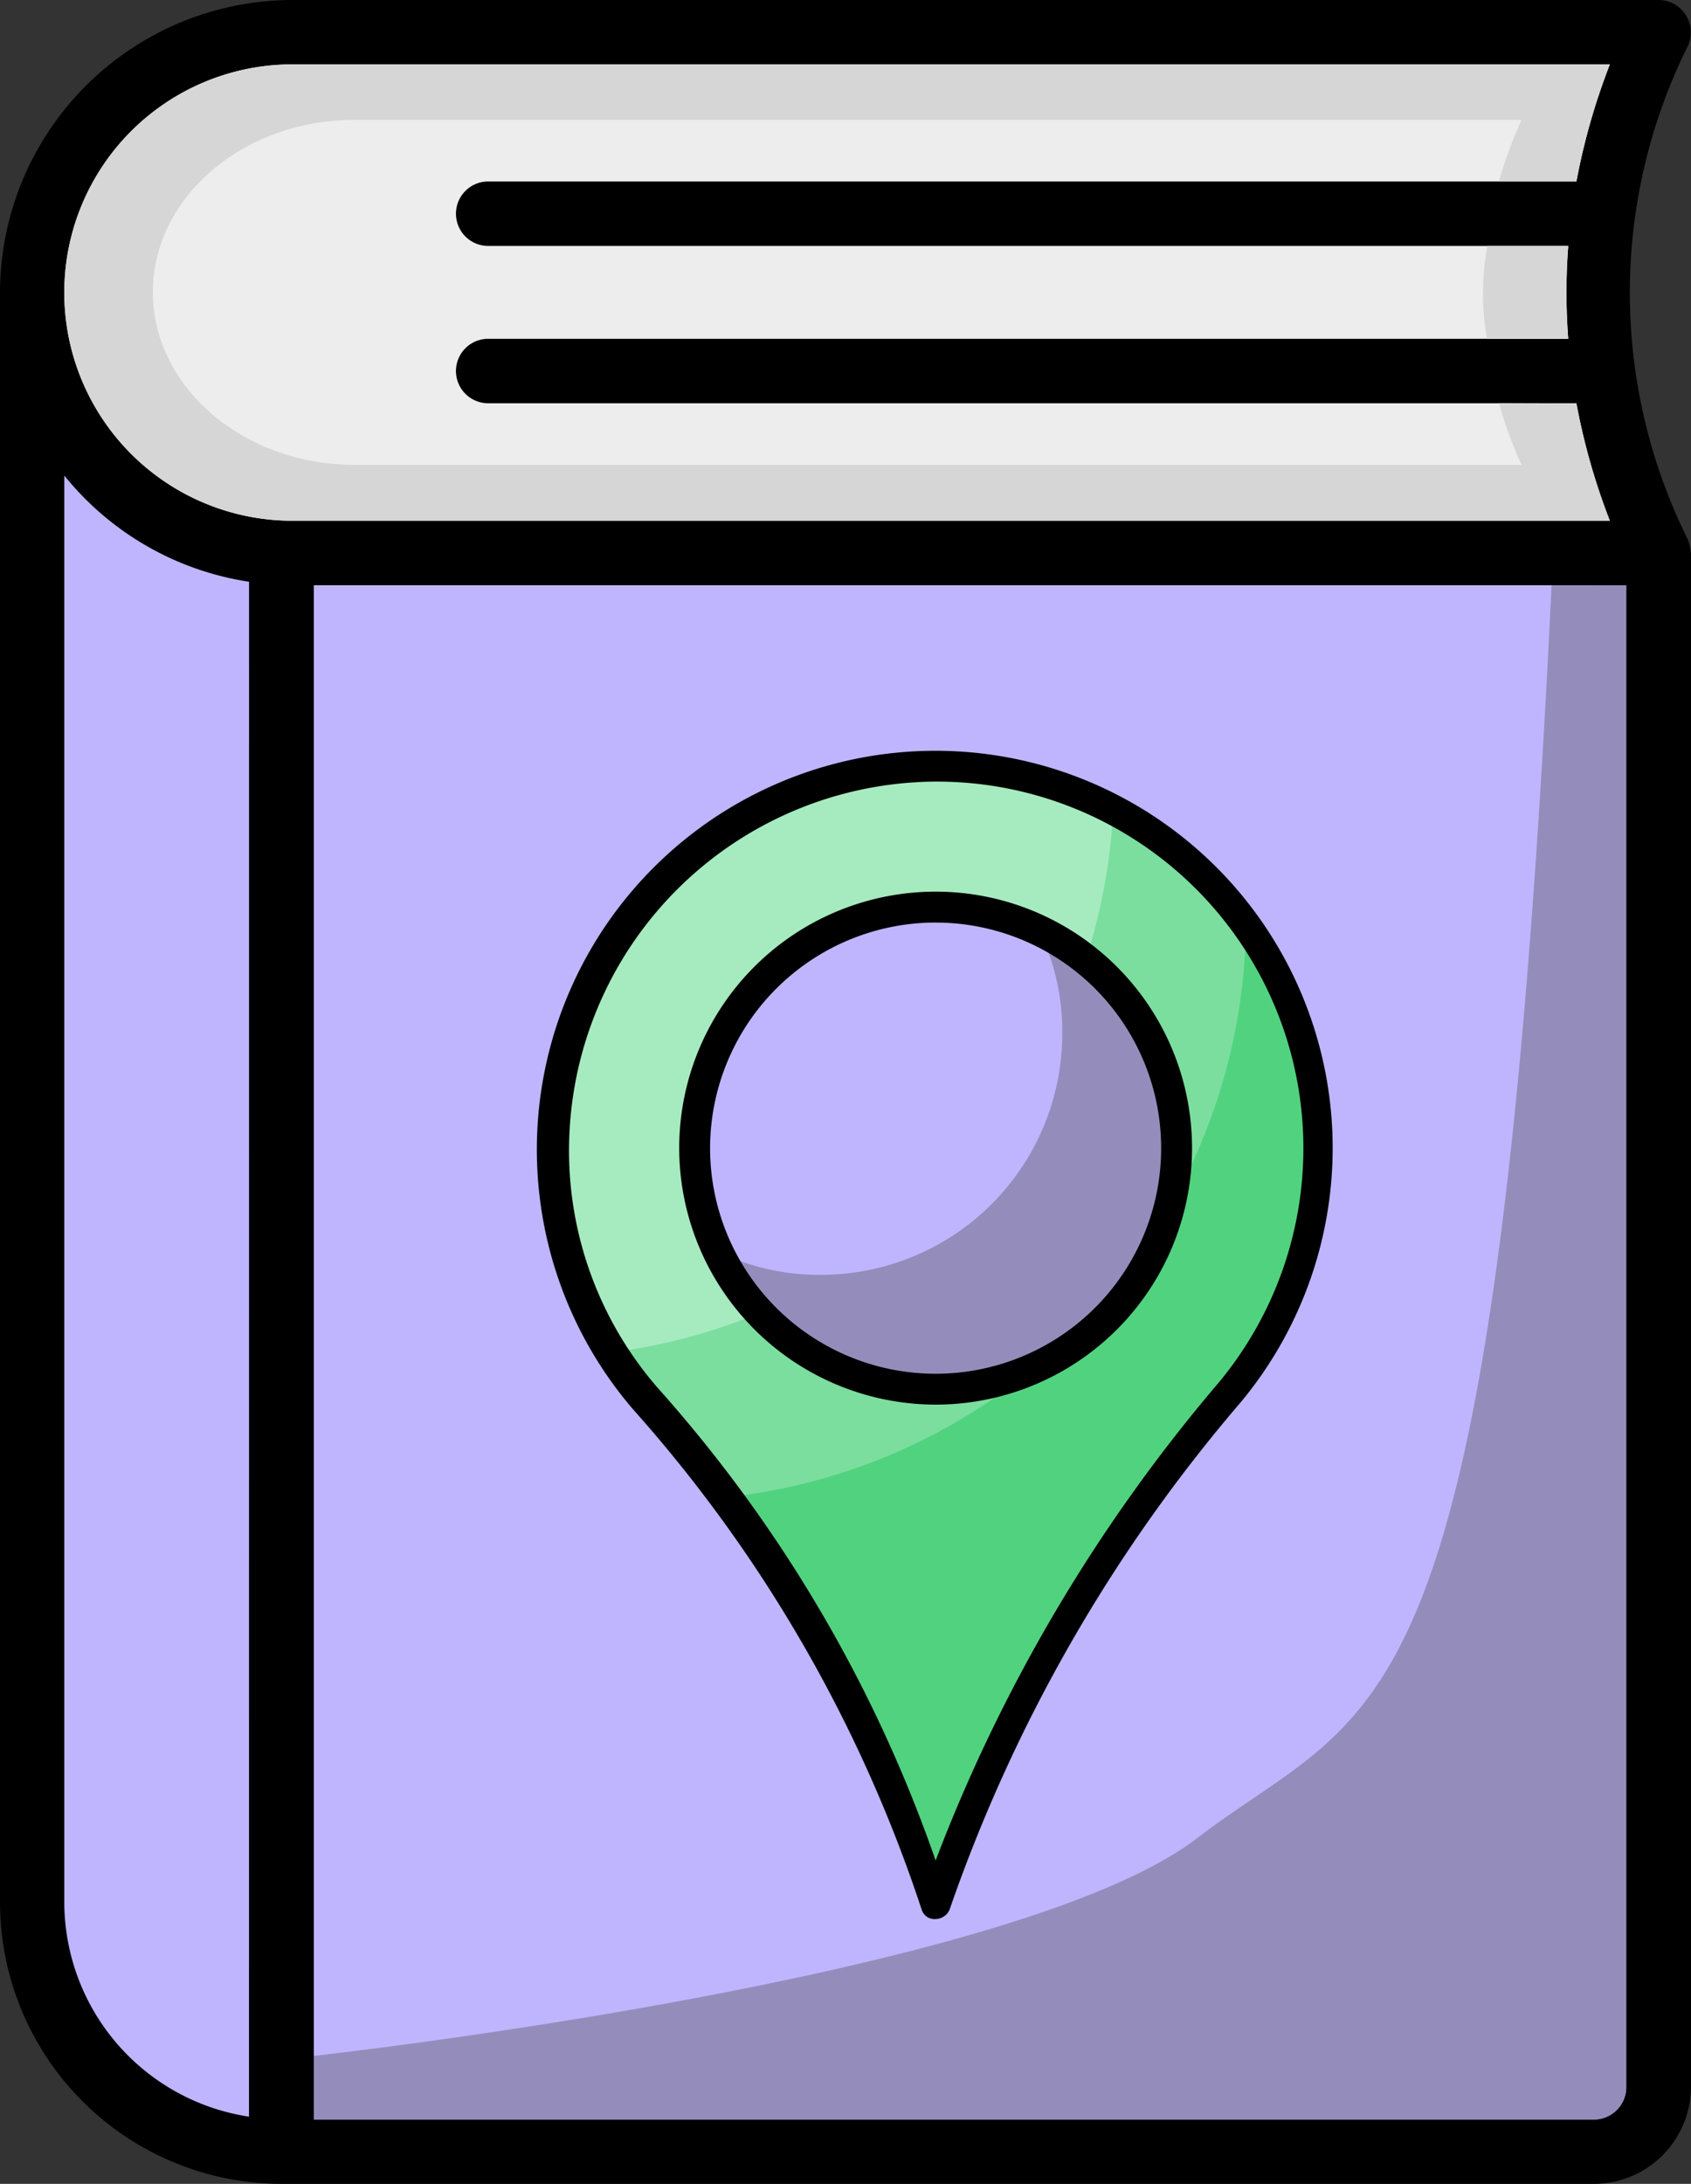 <svg xmlns="http://www.w3.org/2000/svg" width="46.704" height="60.3" viewBox="0 0 46.704 60.3">
  <rect x="0" y="0" width="46.704" height="60.3" fill="#333333" stroke="none"/>
  <g id="bicon1" transform="translate(-0.001)">
    <g id="c875f558338e77da46c60ccc533f903d" transform="translate(0.001 0)">
      <path id="Path_96379" data-name="Path 96379" d="M53.91,15.226a1.32,1.32,0,0,0-.057-.264c-.009-.019-.009-.038-.019-.057V14.9a15.286,15.286,0,0,1,0-13.634.9.9,0,0,0-.057-.848A.892.892,0,0,0,53.024,0H15.29A8.09,8.09,0,0,0,7.215,8.075V52.527A7.781,7.781,0,0,0,14.988,60.3H51.243a2.686,2.686,0,0,0,2.676-2.676V15.263C53.919,15.254,53.91,15.245,53.91,15.226ZM14.093,58.444A6,6,0,0,1,9,52.527V13.134a8.118,8.118,0,0,0,5.1,2.93ZM9,8.075A6.305,6.305,0,0,1,15.29,1.781H51.677a18.108,18.108,0,0,0-.923,3.232H20.7a.89.89,0,0,0,0,1.781h29.83a16.62,16.62,0,0,0,0,2.563H20.7a.89.89,0,0,0,0,1.781H50.753a17.981,17.981,0,0,0,.923,3.241H15.29A6.307,6.307,0,0,1,9,8.075Zm43.133,49.55a.893.893,0,0,1-.886.9H15.883V16.159H52.129V57.624Z" transform="translate(-7.215 0)"/>
      <path id="Path_96380" data-name="Path 96380" d="M14.2,16.87V59.25a6,6,0,0,1-5.1-5.917V13.94A8.118,8.118,0,0,0,14.2,16.87Z" transform="translate(-7.324 -0.806)" fill="#bfb5ff"/>
      <path id="Path_96381" data-name="Path 96381" d="M16.415,17.15V59.511h35.36a.893.893,0,0,0,.886-.9V17.15Z" transform="translate(-7.747 -0.991)" fill="#bfb5ff"/>
      <path id="Path_96382" data-name="Path 96382" d="M52.661,17.15V58.616a.893.893,0,0,1-.886.9H16.415V57.758S35.738,55.625,40.8,51.753s8.252-2.34,9.8-34.6Z" transform="translate(-7.747 -0.991)" fill="#948dbc"/>
      <path id="Path_96383" data-name="Path 96383" d="M50.863,11.246a17.981,17.981,0,0,0,.923,3.241H15.4a6.3,6.3,0,0,1,0-12.6H51.786a18.108,18.108,0,0,0-.923,3.232H20.807a.89.89,0,0,0,0,1.781h29.83a16.62,16.62,0,0,0,0,2.563H20.807a.89.89,0,0,0,0,1.781H50.863Z" transform="translate(-7.324 -0.109)" fill="#ededed"/>
      <path id="Path_96384" data-name="Path 96384" d="M50.863,11.246a17.981,17.981,0,0,0,.923,3.241H15.4a6.3,6.3,0,0,1,0-12.6H51.786a18.108,18.108,0,0,0-.923,3.232H48.724a12.309,12.309,0,0,1,.622-1.7H17.114c-3.072,0-5.568,2.139-5.568,4.758s2.5,4.767,5.568,4.767H49.346a11.987,11.987,0,0,1-.622-1.705Z" transform="translate(-7.324 -0.109)" fill="#d6d6d6"/>
      <path id="Path_96385" data-name="Path 96385" d="M53.041,9.773H50.8a7.081,7.081,0,0,1,.009-2.563h2.233A16.62,16.62,0,0,0,53.041,9.773Z" transform="translate(-9.728 -0.417)" fill="#d6d6d6"/>
    </g>
    <g id="e93a74fb3448ed4706557745a837002a" transform="translate(14.824 20.728)">
      <g id="Group_48942" data-name="Group 48942" transform="translate(0 0)">
        <g id="Group_48943" data-name="Group 48943">
          <path id="Path_96395" data-name="Path 96395" d="M72.145,28.324a10.589,10.589,0,0,1-2.474,6.783,44.537,44.537,0,0,0-7.594,12.756l-.512,1.365L60.754,47.1a38.981,38.981,0,0,0-7.21-11.86,10.48,10.48,0,0,1-2.56-7.38,10.586,10.586,0,0,1,21.16.469Z" transform="translate(-50.547 -17.351)" fill="#7bde9e"/>
          <path id="Path_96396" data-name="Path 96396" d="M66.579,18.891A15.879,15.879,0,0,1,52.8,33.907a10.386,10.386,0,0,1-1.621-6.143A10.632,10.632,0,0,1,61.289,17.7,11.083,11.083,0,0,1,66.579,18.891Z" transform="translate(-50.655 -17.303)" fill="#a6ebbf"/>
          <path id="Path_96398" data-name="Path 96398" d="M66.855,40.21a6.655,6.655,0,1,1,6.655-6.655A6.664,6.664,0,0,1,66.855,40.21Z" transform="translate(-55.837 -22.582)" fill="#bfb5ff"/>
          <g id="Group_48940" data-name="Group 48940" transform="translate(5.003 4.958)">
            <path id="Path_96399" data-name="Path 96399" d="M74.37,34.415A6.658,6.658,0,0,1,61.7,37.274a6.388,6.388,0,0,0,2.858.64,6.664,6.664,0,0,0,6.655-6.655,6.388,6.388,0,0,0-.64-2.858A6.639,6.639,0,0,1,74.37,34.415Z" transform="translate(-61.7 -28.4)" fill="#948dbc"/>
          </g>
          <g id="Group_48944" data-name="Group 48944">
            <path id="Path_96397" data-name="Path 96397" d="M78.582,33.44a10.589,10.589,0,0,1-2.474,6.783,44.536,44.536,0,0,0-7.594,12.756L68,54.344l-.811-2.133A37.51,37.51,0,0,0,62.2,43.039,16.071,16.071,0,0,0,76.193,27.127V26.7A10.64,10.64,0,0,1,78.582,33.44Z" transform="translate(-56.6 -22.467)" fill="#51d27f"/>
            <path id="Path_96401" data-name="Path 96401" d="M60.607,48.783a.373.373,0,0,0,.384.256.432.432,0,0,0,.384-.256A43.194,43.194,0,0,1,69.4,34.79a10.97,10.97,0,0,0-8.874-18,11.011,11.011,0,0,0-7.892,18.174A39.115,39.115,0,0,1,60.607,48.783Zm0-31.143a10.123,10.123,0,0,1,8.191,16.6,45.061,45.061,0,0,0-7.807,13.182,38.539,38.539,0,0,0-7.679-13.054,9.983,9.983,0,0,1-2.432-7.082A10.181,10.181,0,0,1,60.607,17.641Z" transform="translate(-49.973 -16.778)"/>
            <path id="Path_96402" data-name="Path 96402" d="M66.282,40.064A7.082,7.082,0,1,0,59.2,32.982,7.092,7.092,0,0,0,66.282,40.064Zm0-13.31a6.229,6.229,0,1,1-6.229,6.229A6.236,6.236,0,0,1,66.282,26.753Z" transform="translate(-55.264 -22.008)"/>
          </g>
        </g>
      </g>
    </g>
  </g>
</svg>
